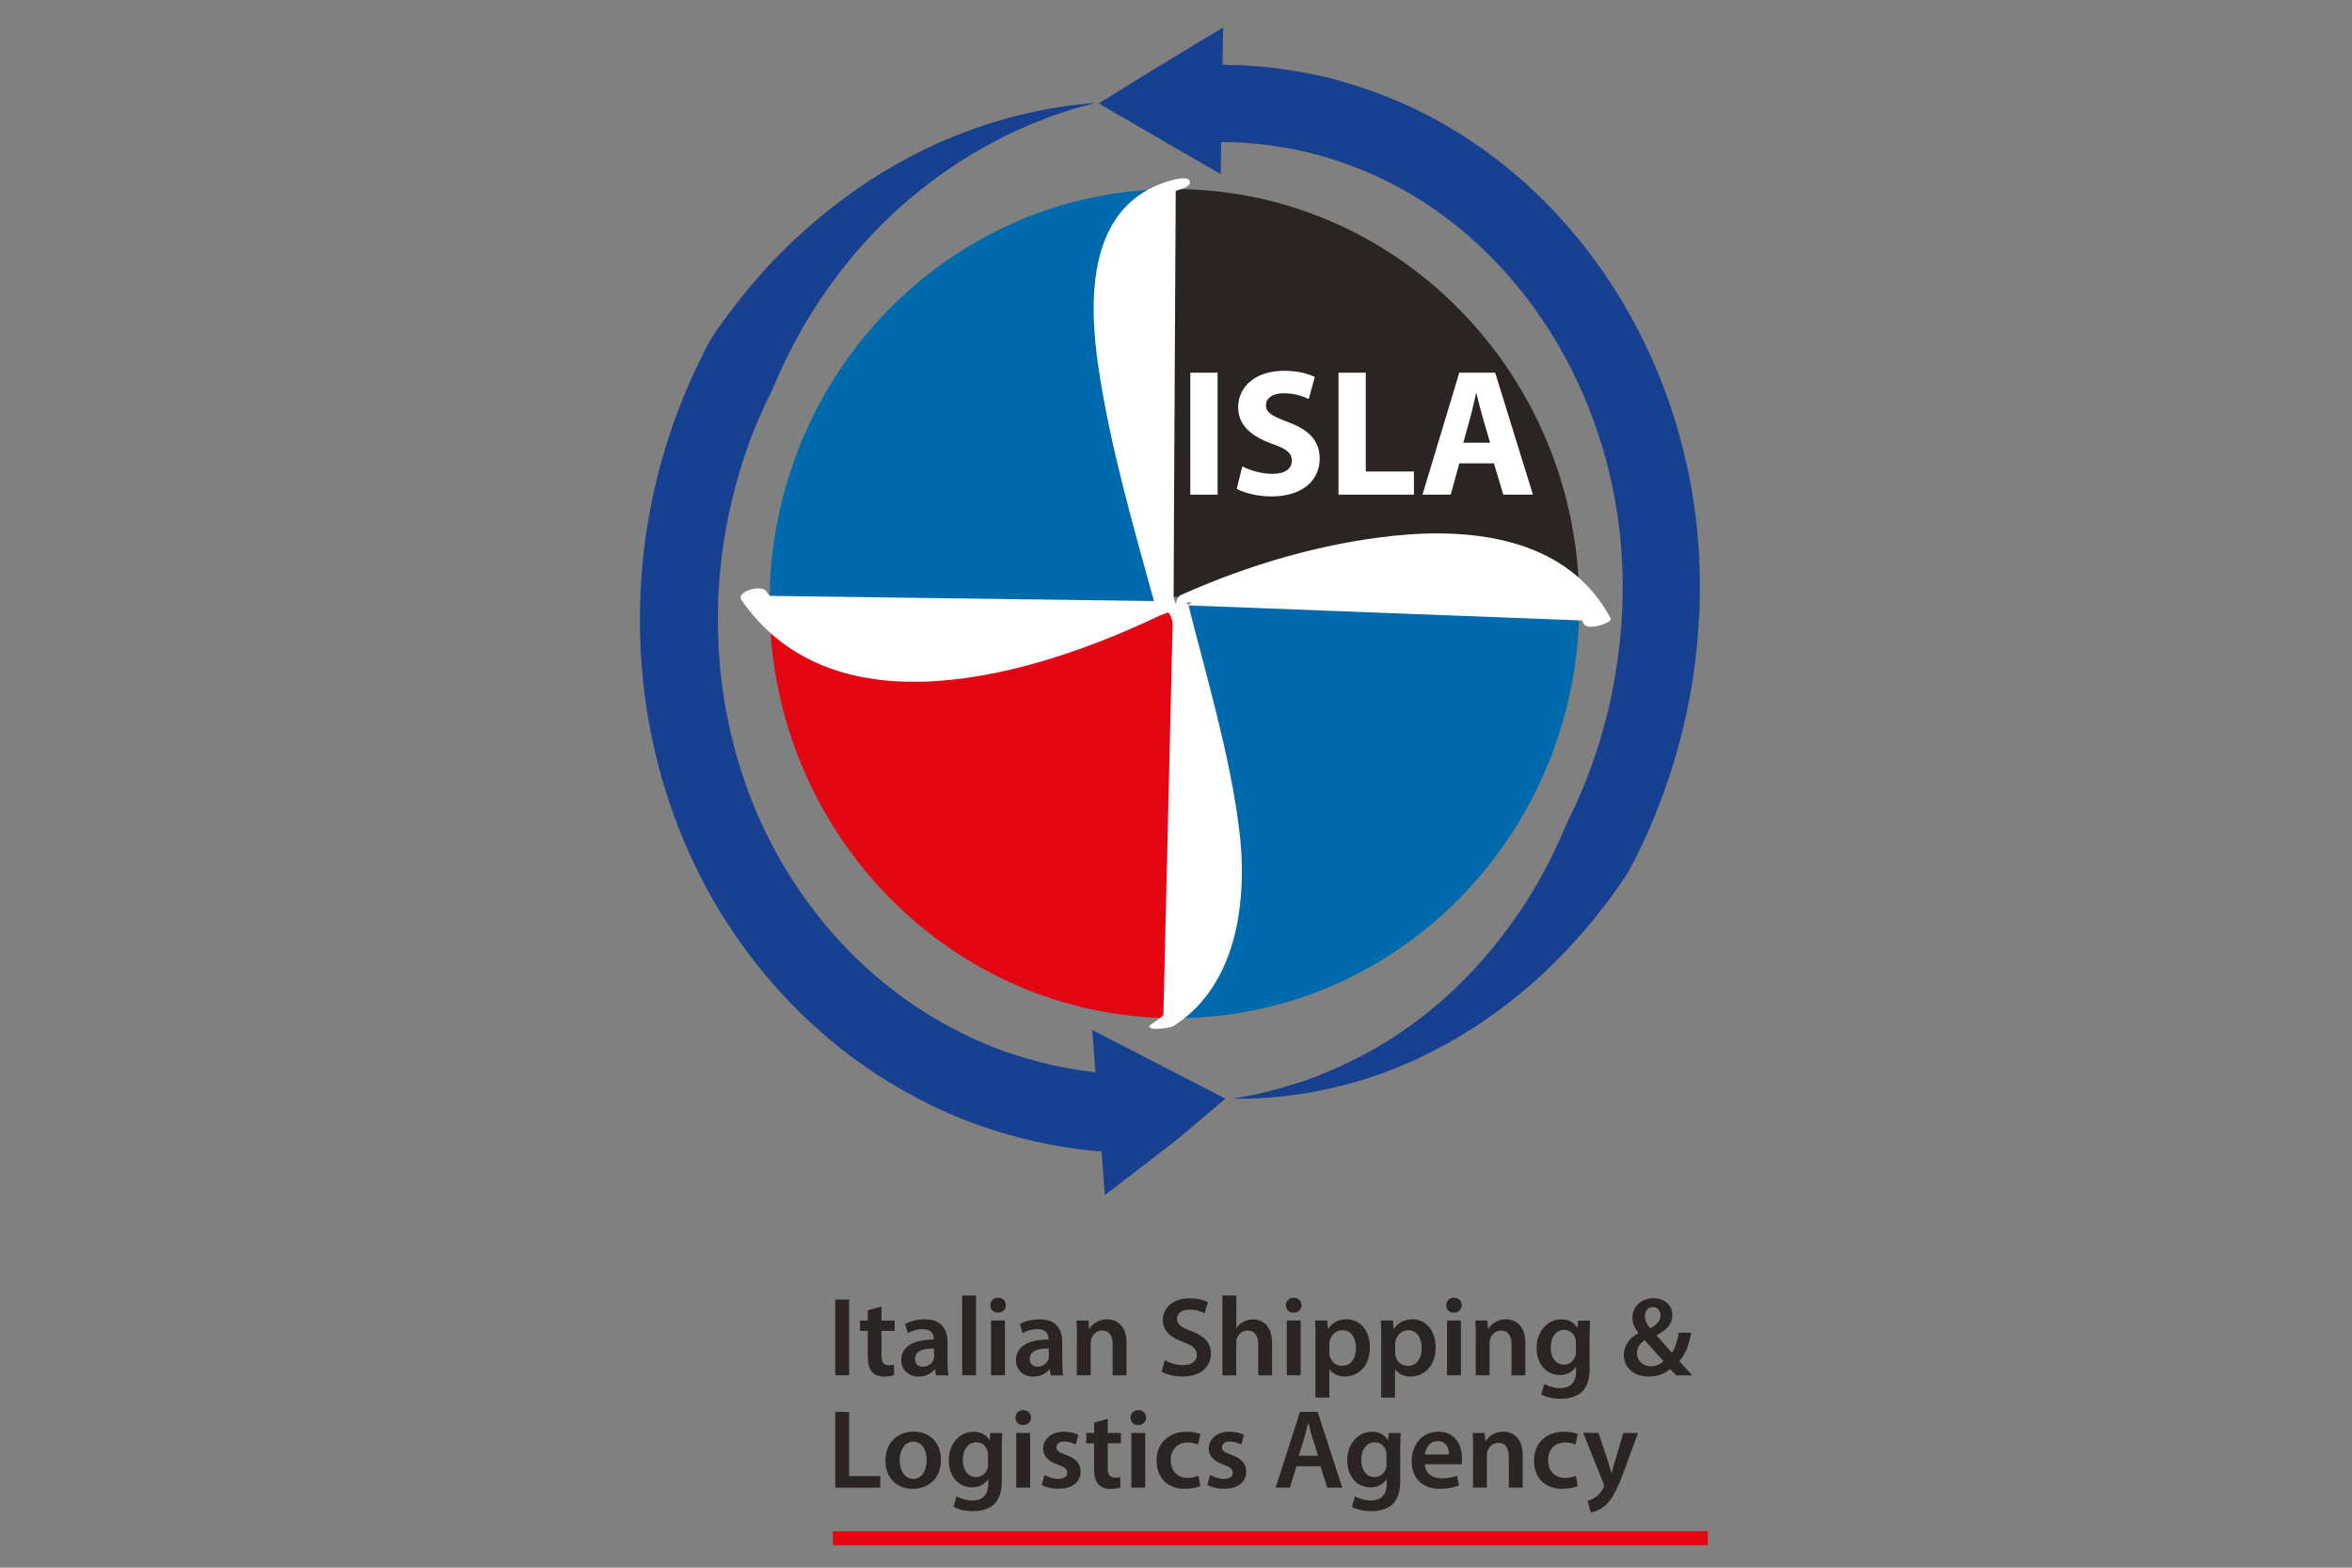 <?xml version="1.0" encoding="UTF-8"?>
<svg id="Layer_1" xmlns="http://www.w3.org/2000/svg" version="1.1" viewBox="0 0 450 300" width="450" height="300">
  <rect x="0" y="0" width="450" height="300" fill="#808080" stroke="none"/>
  <!-- Generator: Adobe Illustrator 29.6.1, SVG Export Plug-In . SVG Version: 2.1.1 Build 9)  -->
  <defs>
    <style>
      .st0 {
        fill: #174190;
      }

      .st1 {
        fill: #e20613;
      }

      .st2 {
        fill: #fff;
      }

      .st3 {
        fill: #006aad;
      }

      .st4 {
        fill: #2a2422;
      }
    </style>
  </defs>
  <path class="st3" d="M223.44,36.19c-42.19.65-76.06,35.78-76.2,78.94l76.13.09.07-79.03Z"/>
  <path class="st4" d="M302.15,114.16c-.76-43.32-35.36-78.07-77.69-77.98l.07,78.02,77.63-.04Z"/>
  <path class="st3" d="M302.16,116.01l-77.23-.1-.08,78.93c.2,0,.39,0,.59,0,42.4-.36,76.52-35.55,76.72-78.82Z"/>
  <path class="st1" d="M147.24,116.35c.5,43.35,34.88,78.25,77.09,78.49l.13-78.34-77.22-.15Z"/>
  <g>
    <path class="st0" d="M325.22,110.08c-.02-.71-.05-1.43-.07-2.15l-.04-1.09v-.27s-.03-.44-.03-.44l-.04-.58c-.13-1.56-.23-3.14-.39-4.72-1.3-12.68-5.1-25.98-11.45-38.07-6.3-12.1-15.14-22.92-25.23-31-5.03-4.05-10.34-7.43-15.65-10.11-5.31-2.68-10.61-4.66-15.61-6.08-5-1.45-9.73-2.16-13.91-2.69-1.05-.09-2.07-.17-3.05-.25-.98-.08-1.93-.17-2.84-.17-.91-.02-1.78-.04-2.62-.07-.13,0-.25,0-.38,0l.12-7.15-13.74,8.31-10.08,6.25,23.34,13.53.1-6.14c.11,0,.21,0,.32,0,.69.02,1.4.03,2.15.05.37,0,.76.02,1.15.03.39.03.78.07,1.18.1.8.07,1.64.13,2.5.2,3.42.42,7.29.97,11.37,2.14,4.08,1.13,8.42,2.7,12.79,4.85,4.37,2.15,8.76,4.88,12.95,8.18,8.41,6.58,15.95,15.53,21.41,25.68,5.51,10.13,8.94,21.38,10.26,32.14.08.67.17,1.34.25,2.01.07.67.11,1.34.16,2,.05.66.1,1.32.16,1.98l.02.25v.12s.01.06.01.06c0-.02,0,0,0,.01v.42s.05,1.06.05,1.06c.02.7.05,1.4.07,2.1l.03,1.04v.93c-.04,1.24-.03,2.44-.08,3.66-.18,4.99-.78,9.69-1.53,13.99-.72,4.31-1.8,8.17-2.77,11.57-.57,1.68-1.03,3.27-1.57,4.71-.55,1.43-1,2.77-1.51,3.93-.5,1.17-.94,2.21-1.33,3.12-.42.89-.78,1.65-1.07,2.27-.29.61-.52,1.09-.67,1.4-.15.32-.23.48-.23.48,0,0-.53,1.21-1.45,3.33-.47,1.06-1.11,2.3-1.81,3.76-.34.74-.79,1.47-1.21,2.27-.44.79-.87,1.65-1.39,2.49-2,3.44-4.61,7.32-7.74,11.23-3.14,3.91-6.86,7.82-10.96,11.34-4.09,3.53-8.6,6.62-13.08,9.11-4.48,2.49-8.94,4.37-12.86,5.75-.99.31-1.94.6-2.85.88-.91.28-1.77.56-2.6.74-.82.2-1.6.39-2.31.57-.71.18-1.37.34-1.98.44-2.41.45-3.79.7-3.79.7,0,0,1.36-.02,3.75-.06,2.39-.07,5.81-.32,9.92-.93,4.08-.69,8.85-1.75,13.84-3.45,4.97-1.72,10.15-4.07,15.08-6.94,4.94-2.86,9.62-6.23,13.74-9.74,4.15-3.49,7.67-7.18,10.56-10.46.71-.83,1.4-1.63,2.05-2.39.62-.78,1.2-1.53,1.75-2.23.54-.71,1.08-1.35,1.53-1.98.45-.63.86-1.21,1.23-1.73,1.52-2.08,2.29-3.33,2.29-3.33,0,0,.4-.75,1.14-2.15.39-.69.79-1.59,1.29-2.62.48-1.05,1.1-2.22,1.66-3.59,2.38-5.42,5.36-13.39,7.39-23.34,1.04-4.96,1.75-10.43,2.11-16.23.08-1.45.18-2.91.18-4.47,0-.77.02-1.55.03-2.33v-1.17s-.02-1.07-.02-1.07Z"/>
    <path class="st0" d="M209.57,205.19c-.09,0-.18-.02-.27-.02-1.46-.18-3.04-.41-4.72-.69-3.35-.61-7.09-1.52-11.08-2.83-7.93-2.7-16.79-7.23-24.9-13.99-8.13-6.71-15.42-15.58-20.69-25.6-5.32-10-8.57-21.07-9.84-31.66-.08-.66-.17-1.32-.25-1.98-.05-.66-.1-1.32-.15-1.97-.05-.65-.1-1.31-.15-1.95l-.04-.49v-.06s0,0,0,0v-.02s0-.26,0-.26l-.03-1.04c-.02-.69-.05-1.38-.07-2.07-.02-.68-.05-1.39-.03-1.96.02-1.21.03-2.4.05-3.58.19-4.9.74-9.51,1.47-13.72,1.53-8.42,3.83-15.21,5.73-19.82,1-2.29,1.75-4.1,2.37-5.28.58-1.2.9-1.84.9-1.84,0,0,.03-.08.09-.22.05-.15.14-.36.27-.64.25-.56.61-1.37,1.06-2.41.92-2.08,2.37-4.98,4.3-8.41,1.99-3.38,4.48-7.24,7.53-11.14,3.04-3.91,6.63-7.84,10.58-11.42,3.94-3.59,8.24-6.84,12.52-9.54,4.28-2.7,8.52-4.88,12.29-6.49.93-.43,1.86-.74,2.73-1.1.87-.33,1.69-.69,2.49-.94,1.59-.51,2.96-1.02,4.12-1.34,2.32-.65,3.65-1.02,3.65-1.02,0,0-1.33.13-3.67.37-1.18.1-2.58.37-4.21.6-.82.11-1.67.29-2.58.48-.91.19-1.86.39-2.86.59-3.96.95-8.56,2.31-13.36,4.24-4.81,1.91-9.78,4.42-14.53,7.37-9.53,5.87-18.03,13.6-23.59,20.14-2.84,3.23-4.99,6.12-6.46,8.17-.76,1.02-1.31,1.84-1.68,2.41-.37.57-.57.87-.57.87,0,0-.4.73-1.14,2.11-.34.7-.77,1.57-1.26,2.59-.25.51-.51,1.06-.8,1.64-.26.59-.54,1.23-.83,1.9-.58,1.34-1.24,2.81-1.85,4.46-.31.82-.64,1.68-.98,2.56-.32.89-.62,1.83-.95,2.79-.68,1.92-1.24,4-1.88,6.2-.32,1.09-.56,2.24-.85,3.4-.14.58-.28,1.17-.42,1.77-.14.6-.24,1.21-.36,1.82-1.03,4.9-1.73,10.29-2.05,16.01-.04.72-.08,1.44-.12,2.16-.01.75-.02,1.5-.04,2.26,0,1.49-.06,3.13,0,4.47.02.7.05,1.41.07,2.12l.03,1.07v.27s.02.31.02.31v.14s.06.57.06.57c.12,1.53.23,3.08.38,4.63,1.27,12.44,4.87,25.57,10.98,37.54,6.08,11.98,14.65,22.7,24.34,30.86,9.66,8.21,20.33,13.83,29.95,17.11,8.82,3,16.65,4.23,22.47,4.68l.63,8.34,13.52-10.39,9.54-8.08-25.47-13.14.62,8.11Z"/>
  </g>
  <path class="st2" d="M308.18,118.36c-8.05-15.14-25.81-17.5-41.65-15.82-13.8,1.47-27.63,5.55-40.26,11.18-1.74.48-.96,3.4-1.74.48l.42-77.67c.32-.11.65-.22.98-.32.7-.2,2.16-.81,1.63-1.69-.5-.83-2.95-.15-3.56.02-15.96,4.5-15.79,22.51-13.85,35.69,2.23,15.07,6.58,30.07,10.63,44.79l-73.53-.99c-.22-.3-.44-.59-.65-.9-.95-1.36-5.86.1-4.73,1.72,17.94,25.76,55.94,14.49,80.17,2.88,1.22-.17,1.53-1.59,2.3,1.3.01.05.02.1.02.15l-1.77,75.1c-.67.57-1.39,1.1-2.14,1.59-2.3,1.49,3.14,1.09,4.19.41,12.48-8.08,14.12-24.85,12.38-38.16-1.86-14.19-6.12-28.37-9.63-42.27-.06-.22-.26-.37-.57-.45.47-.06.9-.15,1.17-.28.24-.11-.85.84-.6.73l75.3,2.89c.13.24.26.47.39.71.69,1.3,5.54-.29,5.1-1.11Z"/>
  <g>
    <path class="st2" d="M232.96,71.32v23.34h-5.22v-23.34h5.22Z"/>
    <path class="st2" d="M237.67,89.23c1.37.73,3.57,1.45,5.81,1.45,2.41,0,3.68-1,3.68-2.53s-1.1-2.29-3.88-3.26c-3.85-1.39-6.39-3.53-6.39-6.93,0-3.98,3.33-7,8.76-7,2.65,0,4.54.52,5.91,1.18l-1.17,4.23c-.89-.45-2.58-1.11-4.81-1.11s-3.37,1.07-3.37,2.25c0,1.49,1.27,2.15,4.3,3.29,4.09,1.52,5.98,3.67,5.98,6.96,0,3.91-2.95,7.24-9.31,7.24-2.65,0-5.26-.73-6.56-1.45l1.07-4.33Z"/>
    <path class="st2" d="M256.09,71.32h5.22v18.91h9.21v4.43h-14.43v-23.34Z"/>
    <path class="st2" d="M279.21,88.67l-1.65,5.99h-5.4l7.04-23.34h6.87l7.22,23.34h-5.67l-1.79-5.99h-6.63ZM285.09,84.72l-1.44-4.95c-.41-1.38-.83-3.12-1.17-4.5h-.07c-.34,1.38-.69,3.15-1.07,4.5l-1.37,4.95h5.12Z"/>
  </g>
  <rect class="st1" x="159.36" y="293.02" width="167.39" height="2.69"/>
  <g>
    <path class="st4" d="M162.46,248.68v14.5h-2.65v-14.5h2.65Z"/>
    <path class="st4" d="M168.65,250.02v2.69h2.52v1.98h-2.52v4.63c0,1.29.34,1.94,1.35,1.94.47,0,.73-.02,1.03-.11l.04,2c-.39.15-1.1.28-1.92.28-.99,0-1.79-.32-2.28-.86-.58-.6-.84-1.57-.84-2.95v-4.93h-1.48v-1.98h1.48v-1.96l2.6-.73Z"/>
    <path class="st4" d="M181.3,260.67c0,.95.04,1.87.17,2.52h-2.39l-.19-1.16h-.07c-.62.82-1.72,1.4-3.1,1.4-2.11,0-3.29-1.53-3.29-3.12,0-2.63,2.34-3.98,6.22-3.96v-.17c0-.69-.28-1.83-2.13-1.83-1.03,0-2.11.32-2.82.77l-.52-1.72c.77-.47,2.13-.93,3.79-.93,3.36,0,4.32,2.13,4.32,4.43v3.77ZM178.72,258.06c-1.87-.02-3.66.36-3.66,1.96,0,1.03.67,1.51,1.51,1.51,1.07,0,1.83-.69,2.08-1.44.07-.19.07-.39.07-.58v-1.44Z"/>
    <path class="st4" d="M184.09,247.91h2.65v15.27h-2.65v-15.27Z"/>
    <path class="st4" d="M192.44,249.78c0,.77-.58,1.42-1.5,1.42s-1.46-.65-1.46-1.42c0-.82.6-1.44,1.49-1.44s1.46.62,1.48,1.44ZM189.62,263.18v-10.48h2.65v10.48h-2.65Z"/>
    <path class="st4" d="M203.25,260.67c0,.95.04,1.87.17,2.52h-2.39l-.19-1.16h-.07c-.62.82-1.72,1.4-3.1,1.4-2.11,0-3.29-1.53-3.29-3.12,0-2.63,2.34-3.98,6.22-3.96v-.17c0-.69-.28-1.83-2.13-1.83-1.03,0-2.11.32-2.82.77l-.52-1.72c.77-.47,2.13-.93,3.79-.93,3.36,0,4.32,2.13,4.32,4.43v3.77ZM200.67,258.06c-1.87-.02-3.66.36-3.66,1.96,0,1.03.67,1.51,1.51,1.51,1.07,0,1.83-.69,2.08-1.44.07-.19.07-.39.07-.58v-1.44Z"/>
    <path class="st4" d="M206.05,255.83c0-1.2-.04-2.22-.09-3.12h2.3l.13,1.57h.07c.47-.82,1.61-1.81,3.35-1.81,1.83,0,3.72,1.18,3.72,4.5v6.22h-2.65v-5.92c0-1.51-.56-2.65-2-2.65-1.05,0-1.79.75-2.07,1.55-.08.22-.13.54-.13.84v6.17h-2.65v-7.36Z"/>
    <path class="st4" d="M222.86,260.3c.84.49,2.15.93,3.51.93,1.68,0,2.62-.8,2.62-1.98,0-1.1-.73-1.74-2.56-2.41-2.41-.86-3.94-2.13-3.94-4.22,0-2.39,1.98-4.17,5.14-4.17,1.57,0,2.71.34,3.47.73l-.62,2.13c-.54-.28-1.55-.69-2.9-.69-1.68,0-2.39.88-2.39,1.74,0,1.12.84,1.64,2.77,2.39,2.52.95,3.72,2.22,3.72,4.3,0,2.34-1.76,4.37-5.49,4.37-1.55,0-3.14-.43-3.94-.93l.6-2.19Z"/>
    <path class="st4" d="M233.89,247.91h2.65v6.22h.04c.32-.49.77-.9,1.31-1.18.54-.3,1.16-.47,1.83-.47,1.79,0,3.66,1.18,3.66,4.54v6.17h-2.65v-5.89c0-1.51-.56-2.67-2.02-2.67-1.03,0-1.76.69-2.07,1.48-.09.24-.11.52-.11.8v6.28h-2.65v-15.27Z"/>
    <path class="st4" d="M249.01,249.78c0,.77-.58,1.42-1.51,1.42s-1.46-.65-1.46-1.42c0-.82.6-1.44,1.48-1.44s1.46.62,1.49,1.44ZM246.2,263.18v-10.48h2.65v10.48h-2.65Z"/>
    <path class="st4" d="M251.7,256.19c0-1.38-.04-2.5-.09-3.49h2.32l.13,1.61h.04c.77-1.18,2-1.85,3.59-1.85,2.41,0,4.41,2.07,4.41,5.34,0,3.79-2.39,5.62-4.78,5.62-1.31,0-2.41-.56-2.95-1.4h-.04v5.42h-2.65v-11.25ZM254.35,258.8c0,.26.02.49.07.73.28,1.08,1.2,1.85,2.34,1.85,1.68,0,2.67-1.4,2.67-3.46,0-1.85-.9-3.36-2.6-3.36-1.1,0-2.11.8-2.39,1.96-.04.22-.09.45-.09.67v1.61Z"/>
    <path class="st4" d="M264.28,256.19c0-1.38-.04-2.5-.09-3.49h2.32l.13,1.61h.04c.77-1.18,2-1.85,3.59-1.85,2.41,0,4.41,2.07,4.41,5.34,0,3.79-2.39,5.62-4.78,5.62-1.31,0-2.41-.56-2.95-1.4h-.04v5.42h-2.65v-11.25ZM266.93,258.8c0,.26.02.49.07.73.28,1.08,1.2,1.85,2.34,1.85,1.68,0,2.67-1.4,2.67-3.46,0-1.85-.9-3.36-2.6-3.36-1.1,0-2.11.8-2.39,1.96-.04.22-.09.45-.09.67v1.61Z"/>
    <path class="st4" d="M279.68,249.78c0,.77-.58,1.42-1.51,1.42s-1.46-.65-1.46-1.42c0-.82.6-1.44,1.48-1.44s1.46.62,1.49,1.44ZM276.86,263.18v-10.48h2.65v10.48h-2.65Z"/>
    <path class="st4" d="M282.36,255.83c0-1.2-.04-2.22-.09-3.12h2.3l.13,1.57h.07c.47-.82,1.61-1.81,3.35-1.81,1.83,0,3.72,1.18,3.72,4.5v6.22h-2.65v-5.92c0-1.51-.56-2.65-2-2.65-1.05,0-1.79.75-2.07,1.55-.08.22-.13.54-.13.84v6.17h-2.65v-7.36Z"/>
    <path class="st4" d="M304.15,261.66c0,2.19-.45,3.76-1.55,4.75-1.08.97-2.6,1.27-4.05,1.27-1.33,0-2.75-.3-3.66-.84l.58-2c.67.39,1.79.8,3.05.8,1.72,0,3.01-.9,3.01-3.16v-.9h-.04c-.6.93-1.66,1.55-3.05,1.55-2.6,0-4.45-2.15-4.45-5.12,0-3.44,2.24-5.53,4.75-5.53,1.61,0,2.54.77,3.03,1.64h.04l.11-1.4h2.3c-.04.71-.09,1.57-.09,3.01v5.94ZM301.51,256.9c0-.26-.02-.49-.09-.71-.28-.97-1.03-1.7-2.15-1.7-1.49,0-2.58,1.29-2.58,3.42,0,1.79.9,3.23,2.56,3.23.99,0,1.85-.65,2.15-1.61.09-.26.11-.62.11-.92v-1.7Z"/>
    <path class="st4" d="M320.69,263.18c-.37-.36-.69-.73-1.14-1.2-1.07.93-2.43,1.44-4.09,1.44-3.18,0-4.78-2-4.78-4.11,0-1.94,1.14-3.31,2.8-4.19v-.06c-.69-.82-1.16-1.87-1.16-2.9,0-1.81,1.38-3.72,4.04-3.72,2.04,0,3.61,1.27,3.61,3.25,0,1.51-.88,2.73-2.99,3.81l-.02.07c1.01,1.16,2.13,2.45,2.92,3.31.62-.95,1.08-2.32,1.31-3.85h2.37c-.39,2.24-1.06,4.09-2.26,5.44.82.9,1.59,1.79,2.48,2.73h-3.1ZM318.3,260.47c-.88-.9-2.26-2.45-3.64-4.02-.67.47-1.46,1.23-1.46,2.45,0,1.42,1.05,2.56,2.67,2.56,1.03,0,1.87-.43,2.43-.99ZM314.71,251.89c0,.88.41,1.59,1.06,2.32,1.23-.77,1.93-1.44,1.93-2.45,0-.77-.45-1.63-1.46-1.63s-1.53.84-1.53,1.76Z"/>
    <path class="st4" d="M159.81,270.19h2.65v12.28h5.96v2.22h-8.61v-14.5Z"/>
    <path class="st4" d="M180.03,279.35c0,3.85-2.71,5.57-5.38,5.57-2.95,0-5.25-2.02-5.25-5.4s2.26-5.55,5.42-5.55,5.21,2.19,5.21,5.38ZM172.14,279.46c0,2.02,1.01,3.55,2.6,3.55,1.5,0,2.56-1.46,2.56-3.59,0-1.64-.73-3.53-2.54-3.53s-2.63,1.83-2.63,3.57Z"/>
    <path class="st4" d="M191.69,283.16c0,2.19-.45,3.76-1.55,4.75-1.08.97-2.6,1.27-4.05,1.27-1.33,0-2.75-.3-3.66-.84l.58-2c.67.39,1.79.8,3.06.8,1.72,0,3.01-.9,3.01-3.16v-.9h-.04c-.6.93-1.66,1.55-3.06,1.55-2.6,0-4.45-2.15-4.45-5.12,0-3.44,2.24-5.53,4.75-5.53,1.61,0,2.54.77,3.03,1.64h.04l.11-1.4h2.3c-.04.71-.09,1.57-.09,3.01v5.94ZM189.04,278.41c0-.26-.02-.49-.09-.71-.28-.97-1.03-1.7-2.15-1.7-1.48,0-2.58,1.29-2.58,3.42,0,1.79.9,3.23,2.56,3.23.99,0,1.85-.65,2.15-1.61.09-.26.11-.62.11-.92v-1.7Z"/>
    <path class="st4" d="M197.25,271.29c0,.77-.58,1.42-1.5,1.42s-1.46-.65-1.46-1.42c0-.82.6-1.44,1.49-1.44s1.46.62,1.48,1.44ZM194.44,284.69v-10.48h2.65v10.48h-2.65Z"/>
    <path class="st4" d="M199.83,282.24c.58.36,1.72.77,2.67.77,1.16,0,1.68-.49,1.68-1.18s-.43-1.05-1.72-1.53c-2.04-.69-2.88-1.81-2.88-3.05,0-1.85,1.53-3.27,3.96-3.27,1.16,0,2.17.28,2.8.62l-.54,1.85c-.43-.26-1.29-.6-2.22-.6s-1.46.47-1.46,1.12.5.97,1.83,1.46c1.91.67,2.77,1.63,2.8,3.18,0,1.92-1.48,3.29-4.26,3.29-1.27,0-2.41-.3-3.18-.73l.54-1.94Z"/>
    <path class="st4" d="M211.94,271.52v2.69h2.52v1.98h-2.52v4.63c0,1.29.34,1.94,1.35,1.94.48,0,.73-.02,1.03-.11l.04,2c-.39.15-1.1.28-1.91.28-.99,0-1.79-.32-2.28-.86-.58-.6-.84-1.57-.84-2.95v-4.93h-1.49v-1.98h1.49v-1.96l2.6-.73Z"/>
    <path class="st4" d="M219.27,271.29c0,.77-.58,1.42-1.5,1.42s-1.46-.65-1.46-1.42c0-.82.6-1.44,1.49-1.44s1.46.62,1.48,1.44ZM216.46,284.69v-10.48h2.65v10.48h-2.65Z"/>
    <path class="st4" d="M229.66,284.37c-.56.26-1.66.54-2.97.54-3.27,0-5.4-2.11-5.4-5.36s2.15-5.57,5.83-5.57c.97,0,1.96.22,2.56.47l-.48,2c-.43-.22-1.05-.41-2-.41-2.02,0-3.23,1.48-3.21,3.4,0,2.15,1.4,3.38,3.21,3.38.91,0,1.57-.19,2.09-.41l.37,1.96Z"/>
    <path class="st4" d="M231.51,282.24c.58.36,1.72.77,2.67.77,1.16,0,1.68-.49,1.68-1.18s-.43-1.05-1.72-1.53c-2.04-.69-2.88-1.81-2.88-3.05,0-1.85,1.53-3.27,3.96-3.27,1.16,0,2.17.28,2.8.62l-.54,1.85c-.43-.26-1.29-.6-2.22-.6s-1.46.47-1.46,1.12.5.97,1.83,1.46c1.91.67,2.77,1.63,2.8,3.18,0,1.92-1.48,3.29-4.26,3.29-1.27,0-2.41-.3-3.18-.73l.54-1.94Z"/>
    <path class="st4" d="M248.05,280.58l-1.25,4.11h-2.73l4.65-14.5h3.38l4.71,14.5h-2.86l-1.31-4.11h-4.58ZM252.2,278.58l-1.14-3.57c-.28-.88-.51-1.87-.73-2.71h-.04c-.22.84-.45,1.85-.69,2.71l-1.12,3.57h3.72Z"/>
    <path class="st4" d="M267.92,283.16c0,2.19-.45,3.76-1.55,4.75-1.08.97-2.6,1.27-4.05,1.27-1.33,0-2.75-.3-3.66-.84l.58-2c.67.39,1.79.8,3.06.8,1.72,0,3.01-.9,3.01-3.16v-.9h-.04c-.6.93-1.66,1.55-3.06,1.55-2.6,0-4.45-2.15-4.45-5.12,0-3.44,2.24-5.53,4.75-5.53,1.61,0,2.54.77,3.03,1.64h.04l.11-1.4h2.3c-.04.71-.09,1.57-.09,3.01v5.94ZM265.27,278.41c0-.26-.02-.49-.09-.71-.28-.97-1.03-1.7-2.15-1.7-1.48,0-2.58,1.29-2.58,3.42,0,1.79.9,3.23,2.56,3.23.99,0,1.85-.65,2.15-1.61.09-.26.11-.62.11-.92v-1.7Z"/>
    <path class="st4" d="M272.63,280.19c.06,1.89,1.53,2.71,3.23,2.71,1.23,0,2.09-.19,2.9-.47l.39,1.81c-.9.39-2.15.67-3.66.67-3.4,0-5.4-2.09-5.4-5.29,0-2.9,1.76-5.64,5.12-5.64s4.52,2.8,4.52,5.1c0,.5-.04.88-.09,1.12h-7.01ZM277.23,278.34c.02-.97-.41-2.56-2.17-2.56-1.64,0-2.32,1.48-2.43,2.56h4.6Z"/>
    <path class="st4" d="M281.85,277.33c0-1.2-.04-2.22-.09-3.12h2.3l.13,1.57h.07c.47-.82,1.61-1.81,3.35-1.81,1.83,0,3.72,1.18,3.72,4.5v6.22h-2.65v-5.92c0-1.51-.56-2.65-2-2.65-1.06,0-1.79.75-2.07,1.55-.09.22-.13.54-.13.84v6.17h-2.65v-7.36Z"/>
    <path class="st4" d="M301.86,284.37c-.56.26-1.66.54-2.97.54-3.27,0-5.4-2.11-5.4-5.36s2.15-5.57,5.83-5.57c.97,0,1.96.22,2.56.47l-.48,2c-.43-.22-1.05-.41-2-.41-2.02,0-3.23,1.48-3.21,3.4,0,2.15,1.4,3.38,3.21,3.38.91,0,1.57-.19,2.09-.41l.37,1.96Z"/>
    <path class="st4" d="M305.83,274.21l1.87,5.62c.22.65.45,1.44.6,2.02h.07c.15-.58.34-1.38.56-2.04l1.64-5.59h2.82l-2.62,7.14c-1.44,3.92-2.41,5.66-3.64,6.73-1.06.9-2.13,1.25-2.78,1.33l-.6-2.22c.45-.11.99-.34,1.53-.73.51-.32,1.1-.95,1.46-1.66.11-.19.15-.35.15-.47,0-.11-.02-.26-.13-.52l-3.85-9.62h2.93Z"/>
  </g>
</svg>